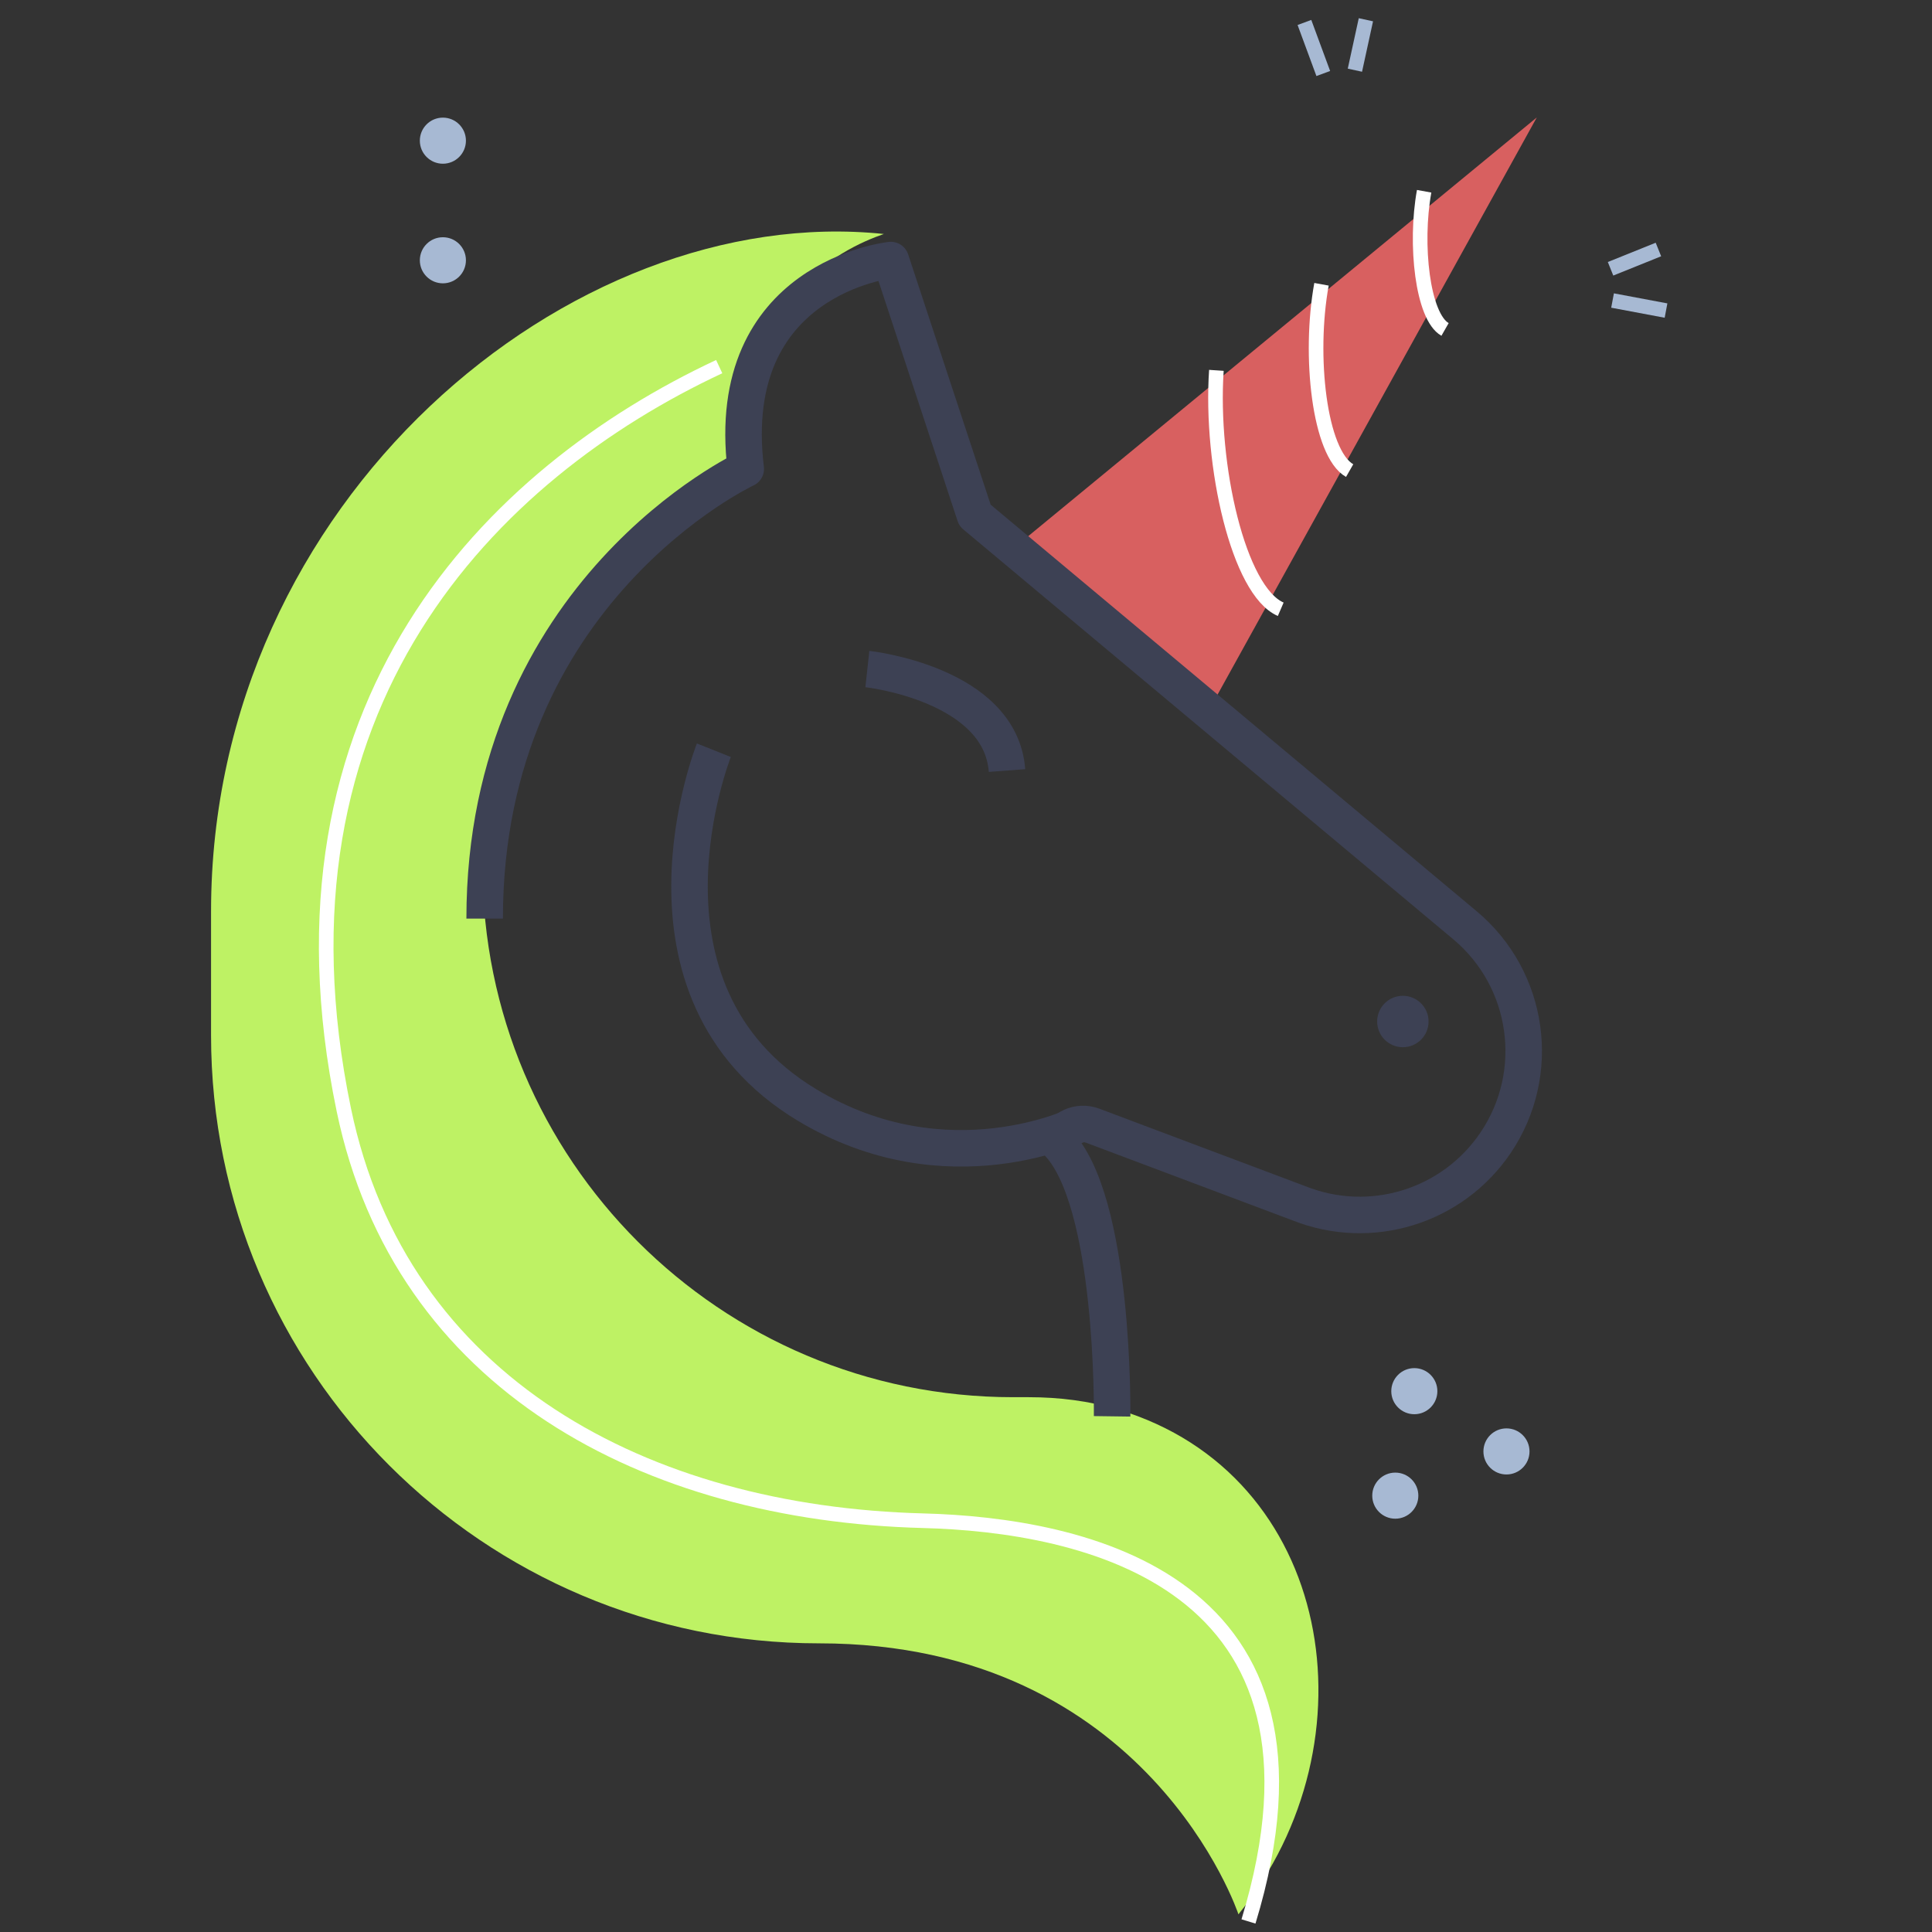 <?xml version="1.0" encoding="UTF-8"?>
<svg xmlns="http://www.w3.org/2000/svg" viewBox="0 0 529.02 529.02">
  <rect x="0" y="0" width="529.02" height="529.02" fill="#333333" stroke="none"/>
  <defs>
    <style>
      .cls-1 {
        fill: #d86060;
      }

      .cls-1, .cls-2, .cls-3, .cls-4 {
        stroke-width: 0px;
      }

      .cls-2 {
        fill: #a7b9d3;
      }

      .cls-5 {
        stroke: #3d4154;
        stroke-linejoin: round;
        stroke-width: 10px;
      }

      .cls-5, .cls-6, .cls-7 {
        fill: none;
      }

      .cls-6 {
        stroke: #a7b9d3;
      }

      .cls-6, .cls-7 {
        stroke-miterlimit: 10;
        stroke-width: 4px;
      }

      .cls-3 {
        fill: #bef264;
      }

      .cls-7 {
        stroke: #fff;
      }

      .cls-4 {
        fill: #3d4154;
      }
    </style>
  </defs>
  <g id="Layer_5" data-name="Layer 5">
    <path class="cls-3" d="m204.21,128.38s-72.08,35.35-72.08,108.9h0c0,80.25,65.05,145.3,145.3,145.3h4.27c8.26,0,16.52,1.01,24.44,3.38,58.94,17.68,71.15,90.95,32.97,138.22,0,0-24.6-74.2-114.84-74.2h0c-91.95,0-166.48-74.54-166.48-166.48v-33.96c0-112.48,98.36-194.45,184.23-185.47-5.5,1.89-16.8,6.65-25.96,17.97-15.66,19.35-12.46,42.32-11.84,46.34Z"/>
    <polygon class="cls-1" points="280.6 147.59 420.8 32.16 332.93 191.03 280.6 147.59"/>
    <path class="cls-5" d="m304.52,387.82s.79-59.26-15.09-75.14h0c1.5-3.93,5.89-5.9,9.83-4.42l56.44,21.23c19.61,7.81,42.02.91,53.83-16.59h0c12.88-19.07,9.25-44.8-8.41-59.56l-134.16-112.23-23.04-69.9s-46.07,4.77-39.72,57.19c0,0-71.49,33.36-71.49,123.13"/>
    <path class="cls-5" d="m195.47,205.43s-26.25,65.85,25.42,97.08c38.6,23.33,74.81,5.23,74.81,5.23"/>
    <path class="cls-5" d="m237.5,183.2s36.46,3.96,38.24,27.79"/>
    <circle class="cls-4" cx="384.13" cy="279.71" r="7.04"/>
    <path class="cls-7" d="m389.96,52.37c-2.64,14.52-.44,34.32,5.72,37.84"/>
    <path class="cls-7" d="m361.85,77.84c-3.56,19.58-.59,46.27,7.71,51.02"/>
    <path class="cls-7" d="m333.07,101.41c-1.74,26.07,6.08,60.45,17.62,65.42"/>
    <path class="cls-7" d="m196.93,100.39c-62.34,29.16-125.81,92.67-102.78,203.53,15.6,75.11,82.79,110.48,158.55,112.48,43.44,1.14,117.73,16,89.16,109.73"/>
  </g>
  <g id="Layer_6" data-name="Layer 6">
    <g>
      <circle class="cls-2" cx="121.27" cy="38.52" r="6.31"/>
      <circle class="cls-2" cx="121.27" cy="71.27" r="6.31"/>
    </g>
    <g>
      <circle class="cls-2" cx="412.5" cy="397.43" r="6.31"/>
      <circle class="cls-2" cx="382.06" cy="409.54" r="6.31"/>
      <circle class="cls-2" cx="387.27" cy="380.93" r="6.31"/>
    </g>
    <g>
      <line class="cls-6" x1="454.11" y1="68.32" x2="441" y2="73.6"/>
      <line class="cls-6" x1="456.19" y1="85.04" x2="441.55" y2="82.29"/>
    </g>
    <g>
      <line class="cls-6" x1="374.01" y1="5.41" x2="371" y2="19.22"/>
      <line class="cls-6" x1="357.18" y1="6.15" x2="362.34" y2="20.13"/>
    </g>
  </g>
</svg>